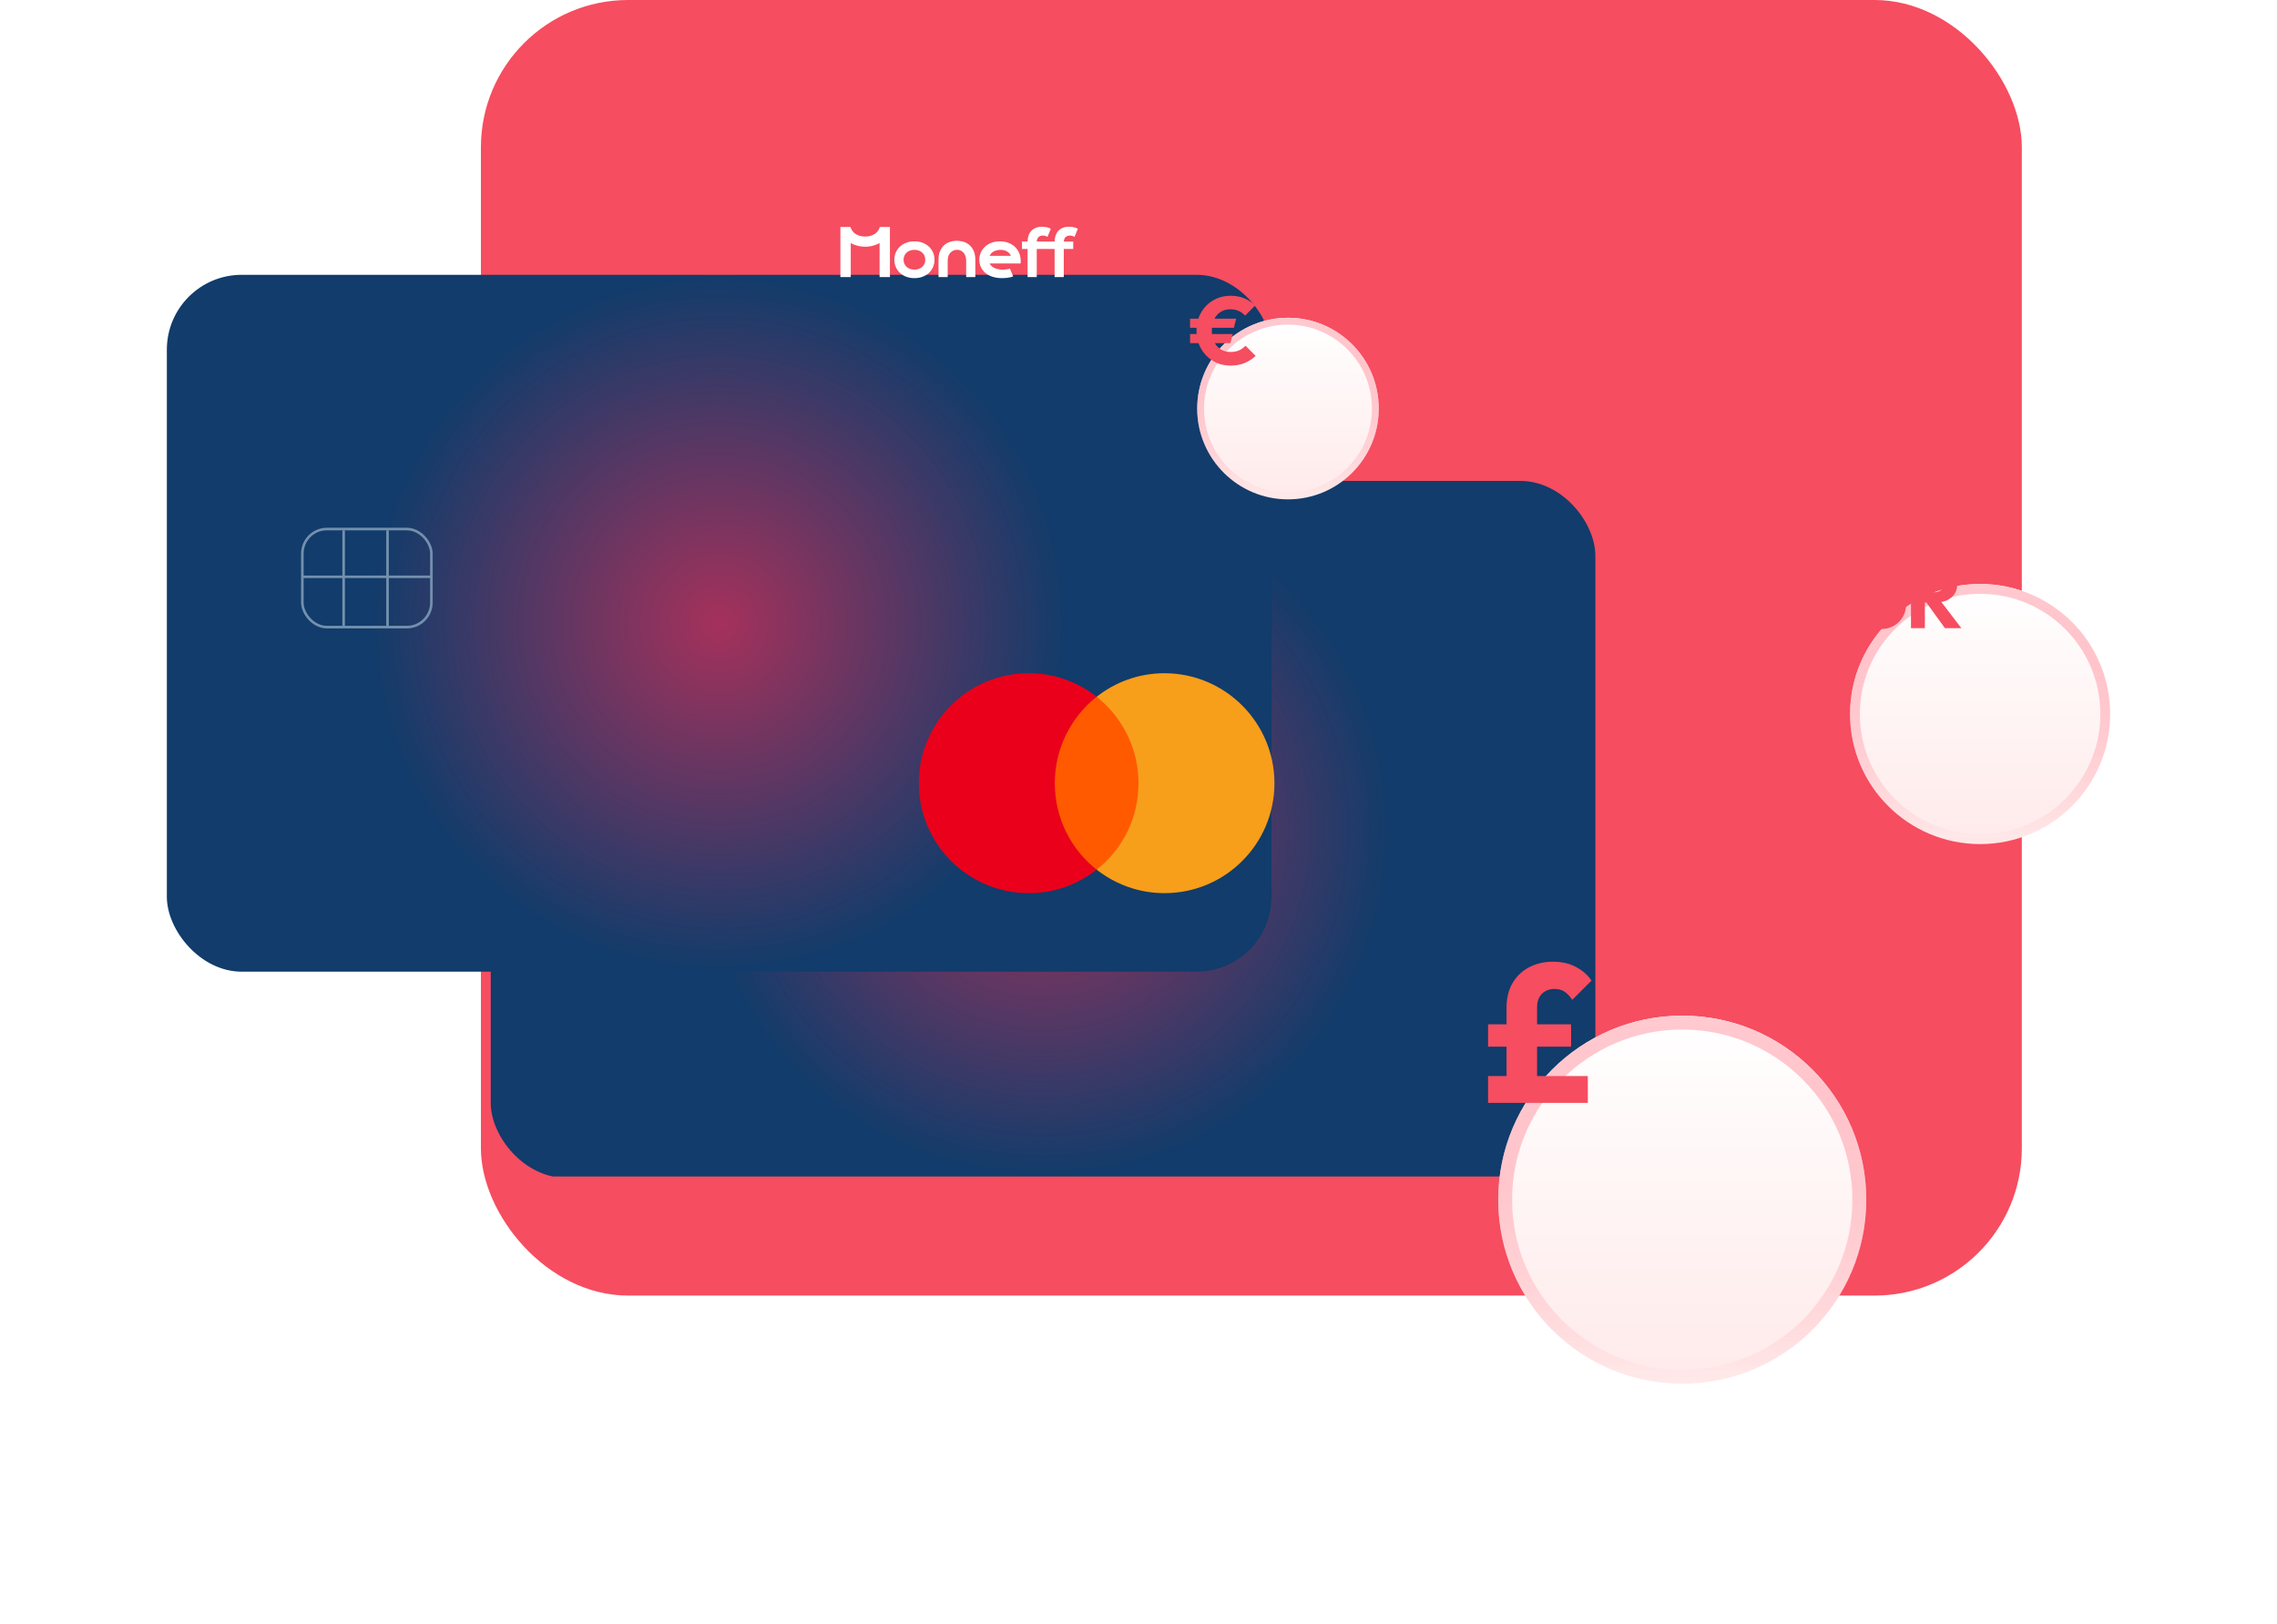 <svg width="464" height="331" viewBox="0 0 464 331" fill="none" xmlns="http://www.w3.org/2000/svg">
<rect x="98" width="314" height="264" rx="30" fill="#F64D60"/>
<g filter="url(#filter0_d_4571_1786)">
<g clip-path="url(#clip0_4571_1786)">
<rect x="80" y="74" width="225.096" height="141.737" fill="#113C6B"/>
<circle cx="192.548" cy="145" r="71" fill="url(#paint0_radial_4571_1786)"/>
<rect x="107.611" y="125.804" width="26.296" height="19.985" rx="4.996" stroke="#7390AE" stroke-width="0.526"/>
<line x1="116.026" y1="126.067" x2="116.026" y2="145.526" stroke="#7390AE" stroke-width="0.526"/>
<line x1="107.611" y1="135.533" x2="133.908" y2="135.533" stroke="#7390AE" stroke-width="0.526"/>
<line x1="124.967" y1="126.067" x2="124.967" y2="145.526" stroke="#7390AE" stroke-width="0.526"/>
</g>
</g>
<g filter="url(#filter1_d_4571_1786)">
<g clip-path="url(#clip1_4571_1786)">
<rect x="9" y="29" width="235" height="148" fill="#113C6B"/>
<circle cx="126.548" cy="103" r="71" fill="url(#paint1_radial_4571_1786)"/>
<rect x="41.611" y="83.804" width="26.296" height="19.985" rx="4.996" stroke="#7390AE" stroke-width="0.526"/>
<line x1="50.026" y1="84.067" x2="50.026" y2="103.526" stroke="#7390AE" stroke-width="0.526"/>
<line x1="41.611" y1="93.533" x2="67.908" y2="93.533" stroke="#7390AE" stroke-width="0.526"/>
<line x1="58.967" y1="84.067" x2="58.967" y2="103.526" stroke="#7390AE" stroke-width="0.526"/>
</g>
</g>
<path d="M179.283 46.251L179.235 46.404C179.217 46.459 179.198 46.513 179.176 46.567C179.042 46.884 178.857 47.152 178.61 47.388C178.357 47.63 178.048 47.819 177.666 47.968C177.279 48.118 176.819 48.195 176.3 48.195C175.781 48.195 175.321 48.118 174.934 47.968C174.552 47.819 174.243 47.629 173.989 47.387C173.742 47.151 173.557 46.884 173.424 46.569C173.4 46.511 173.305 46.251 173.305 46.251H171.252V56.46H173.362V49.52C173.614 49.663 173.882 49.789 174.165 49.895C174.175 49.898 174.184 49.903 174.193 49.906C174.228 49.92 174.264 49.93 174.299 49.943C174.317 49.949 174.336 49.956 174.355 49.962C174.78 50.11 175.24 50.208 175.73 50.249C175.909 50.264 176.093 50.271 176.277 50.271C176.285 50.271 176.292 50.272 176.3 50.272H176.301C176.492 50.272 176.684 50.264 176.871 50.249C177.362 50.209 177.823 50.11 178.248 49.961C178.264 49.956 178.281 49.95 178.298 49.944C178.334 49.931 178.371 49.92 178.407 49.906C178.417 49.903 178.426 49.898 178.436 49.895C178.719 49.789 178.987 49.663 179.238 49.52V56.46H181.348V46.251H179.283Z" fill="white"/>
<path d="M189.321 50.279C188.967 49.941 188.533 49.671 188.032 49.476C187.531 49.281 186.962 49.182 186.339 49.182C185.716 49.182 185.147 49.281 184.646 49.476C184.145 49.67 183.711 49.941 183.357 50.279C183.003 50.617 182.726 51.017 182.535 51.47C182.344 51.923 182.247 52.414 182.247 52.929C182.247 53.445 182.344 53.936 182.535 54.389C182.726 54.841 183.003 55.242 183.357 55.58C183.711 55.918 184.144 56.188 184.646 56.383C185.147 56.578 185.717 56.677 186.339 56.677C186.962 56.677 187.531 56.578 188.032 56.383C188.534 56.188 188.968 55.917 189.321 55.58C189.676 55.242 189.952 54.841 190.143 54.389C190.334 53.937 190.431 53.446 190.431 52.929C190.431 52.413 190.335 51.922 190.143 51.47C189.952 51.018 189.675 50.617 189.321 50.279ZM188.552 52.929C188.552 53.2 188.502 53.459 188.404 53.7C188.305 53.941 188.16 54.157 187.972 54.34C187.783 54.524 187.549 54.673 187.277 54.781C187.005 54.89 186.689 54.945 186.339 54.945C185.989 54.945 185.674 54.89 185.401 54.781C185.128 54.672 184.895 54.524 184.706 54.34C184.518 54.156 184.373 53.941 184.274 53.7C184.176 53.459 184.126 53.2 184.126 52.929C184.126 52.659 184.176 52.399 184.274 52.156C184.373 51.913 184.518 51.697 184.706 51.513C184.894 51.329 185.128 51.181 185.401 51.072C185.672 50.963 185.988 50.908 186.339 50.908C186.689 50.908 187.005 50.963 187.277 51.072C187.549 51.181 187.782 51.329 187.971 51.513C188.159 51.697 188.304 51.913 188.403 52.155C188.502 52.399 188.552 52.66 188.552 52.929Z" fill="white"/>
<path d="M198.471 51.252C198.121 50.35 197.416 49.651 196.536 49.333C195.16 48.835 193.202 48.988 192.122 50.241C191.876 50.526 191.676 50.867 191.526 51.253C191.343 51.726 191.25 52.28 191.25 52.898V56.46H193.119V53.025C193.131 52.707 193.181 52.422 193.264 52.176C193.493 51.506 194.07 51.026 194.77 50.922C195.43 50.824 196.059 51.088 196.452 51.629C196.716 51.991 196.856 52.447 196.879 53.021L196.88 54.695C196.88 55.114 196.88 55.532 196.881 55.846C196.883 56.46 196.883 56.46 196.977 56.46H198.747V52.754L198.741 52.721C198.725 52.166 198.634 51.672 198.471 51.252Z" fill="white"/>
<path d="M219.563 46.57C219.33 46.451 219.057 46.359 218.755 46.295C218.455 46.232 218.144 46.2 217.831 46.2C217.382 46.2 216.971 46.271 216.611 46.41C216.249 46.55 215.937 46.756 215.684 47.022C215.432 47.287 215.236 47.616 215.103 48C214.98 48.357 214.913 48.766 214.905 49.216H211.27C211.297 48.819 211.413 48.519 211.616 48.322C211.834 48.111 212.128 48.004 212.488 48.004C212.676 48.004 212.85 48.027 213.006 48.072C213.162 48.117 213.283 48.166 213.367 48.218L213.461 48.275L214.129 46.607L214.055 46.569C213.821 46.451 213.549 46.358 213.247 46.295C212.947 46.232 212.636 46.2 212.323 46.2C211.873 46.2 211.463 46.271 211.103 46.41C210.74 46.55 210.429 46.756 210.176 47.022C209.923 47.287 209.728 47.616 209.595 48C209.471 48.357 209.405 48.765 209.397 49.216H208.246V50.727H209.396V56.46H211.265V50.727H214.904V56.46H216.773V50.727H218.703V49.216H216.778C216.805 48.819 216.921 48.519 217.124 48.322C217.342 48.111 217.636 48.004 217.996 48.004C218.184 48.004 218.358 48.027 218.514 48.072C218.67 48.117 218.791 48.166 218.875 48.218L218.968 48.275L219.637 46.607L219.563 46.57Z" fill="white"/>
<path d="M206.857 50.339C206.492 49.981 206.041 49.696 205.517 49.49C204.994 49.286 204.4 49.182 203.751 49.182C203.097 49.182 202.504 49.285 201.989 49.487C201.473 49.691 201.031 49.967 200.675 50.309C200.319 50.651 200.042 51.051 199.852 51.497C199.662 51.943 199.566 52.416 199.566 52.905C199.566 53.43 199.666 53.927 199.864 54.383C200.062 54.84 200.361 55.244 200.753 55.583C201.143 55.92 201.634 56.19 202.213 56.385C202.789 56.578 203.467 56.677 204.229 56.677C204.526 56.677 204.814 56.663 205.083 56.635C205.353 56.606 205.615 56.564 205.862 56.51C206.02 56.475 206.17 56.427 206.316 56.381L206.462 56.335L205.801 54.748L205.642 54.789C205.605 54.799 205.567 54.81 205.529 54.819C204.778 54.987 203.972 54.978 203.355 54.842C203.046 54.775 202.771 54.678 202.535 54.555C202.303 54.432 202.107 54.286 201.955 54.119C201.834 53.988 201.739 53.844 201.67 53.691H207.97L207.979 53.611C207.988 53.544 207.992 53.471 207.995 53.389C207.996 53.311 207.997 53.237 207.997 53.169C207.997 52.618 207.899 52.093 207.703 51.609C207.507 51.125 207.223 50.697 206.857 50.339ZM201.668 52.127C201.724 51.993 201.801 51.863 201.896 51.74C202.021 51.582 202.179 51.44 202.366 51.318C202.555 51.196 202.779 51.097 203.031 51.024C203.284 50.951 203.568 50.914 203.876 50.914C204.165 50.914 204.434 50.949 204.676 51.018C204.915 51.087 205.129 51.182 205.31 51.302C205.49 51.421 205.642 51.563 205.763 51.724C205.857 51.85 205.933 51.985 205.989 52.126H201.668V52.127Z" fill="white"/>
<path d="M233.248 141.978H213.64V177.206H233.248V141.978Z" fill="#FF5A00"/>
<path d="M214.946 159.592C214.946 152.435 218.31 146.083 223.474 141.978C219.674 138.991 214.88 137.185 209.652 137.185C197.266 137.185 187.245 147.207 187.245 159.592C187.245 171.978 197.266 182 209.652 182C214.88 182 219.674 180.194 223.474 177.207C218.303 173.16 214.946 166.75 214.946 159.592Z" fill="#EB001B"/>
<path d="M259.702 159.592C259.702 171.978 249.68 182 237.295 182C232.066 182 227.273 180.194 223.473 177.207C228.702 173.095 232.001 166.75 232.001 159.592C232.001 152.435 228.636 146.083 223.473 141.978C227.266 138.991 232.059 137.185 237.287 137.185C249.68 137.185 259.702 147.272 259.702 159.592Z" fill="#F79E1B"/>
<g filter="url(#filter2_d_4571_1786)">
<circle cx="383.5" cy="121.5" r="26.5" fill="url(#paint2_linear_4571_1786)"/>
<circle cx="383.5" cy="121.5" r="25.5" stroke="url(#paint3_linear_4571_1786)" stroke-width="2"/>
</g>
<path d="M368.224 128V115.292H371.05V128H368.224ZM370.384 128V125.552H377.35V128H370.384ZM370.384 122.69V120.332H376.72V122.69H370.384ZM370.384 117.722V115.292H377.26V117.722H370.384ZM383.15 128.198C382.106 128.198 381.182 127.976 380.378 127.532C379.586 127.088 378.962 126.476 378.506 125.696C378.062 124.904 377.84 124.004 377.84 122.996V115.292H380.684V123.158C380.684 123.662 380.792 124.1 381.008 124.472C381.224 124.844 381.518 125.132 381.89 125.336C382.274 125.528 382.694 125.624 383.15 125.624C383.63 125.624 384.05 125.528 384.41 125.336C384.77 125.132 385.052 124.85 385.256 124.49C385.472 124.118 385.58 123.68 385.58 123.176V115.292H388.424V123.014C388.424 124.022 388.202 124.916 387.758 125.696C387.314 126.476 386.696 127.088 385.904 127.532C385.112 127.976 384.194 128.198 383.15 128.198ZM391.577 122.762V120.674H394.259C394.823 120.674 395.255 120.53 395.555 120.242C395.867 119.954 396.023 119.564 396.023 119.072C396.023 118.616 395.873 118.238 395.573 117.938C395.273 117.638 394.841 117.488 394.277 117.488H391.577V115.292H394.601C395.441 115.292 396.179 115.454 396.815 115.778C397.451 116.09 397.949 116.528 398.309 117.092C398.669 117.656 398.849 118.304 398.849 119.036C398.849 119.78 398.669 120.434 398.309 120.998C397.949 121.55 397.445 121.982 396.797 122.294C396.149 122.606 395.387 122.762 394.511 122.762H391.577ZM389.417 128V115.292H392.243V128H389.417ZM396.329 128L392.369 122.528L394.961 121.826L399.677 128H396.329Z" fill="#F64D60"/>
<g filter="url(#filter3_d_4571_1786)">
<circle cx="314.5" cy="210.5" r="37.5" fill="url(#paint4_linear_4571_1786)"/>
<circle cx="314.5" cy="210.5" r="36.085" stroke="url(#paint5_linear_4571_1786)" stroke-width="2.83"/>
</g>
<path d="M307 224.736V205.281C307 203.406 307.396 201.768 308.189 200.368C309.008 198.968 310.13 197.885 311.557 197.119C313.009 196.353 314.634 195.97 316.43 195.97C318.253 195.97 319.825 196.326 321.145 197.04C322.492 197.753 323.549 198.677 324.315 199.813L320.392 203.736C319.891 202.996 319.362 202.441 318.808 202.072C318.279 201.702 317.579 201.517 316.708 201.517C316.021 201.517 315.413 201.675 314.885 201.992C314.357 202.283 313.947 202.706 313.657 203.26C313.366 203.789 313.221 204.436 313.221 205.202V224.736H307ZM303.236 224.736V219.268H323.562V224.736H303.236ZM303.236 213.285V208.728H320.155V213.285H303.236Z" fill="#F64D60"/>
<g filter="url(#filter4_d_4571_1786)">
<circle cx="248.5" cy="66.5" r="18.5" fill="url(#paint6_linear_4571_1786)"/>
<circle cx="248.5" cy="66.5" r="17.802" stroke="url(#paint7_linear_4571_1786)" stroke-width="1.396"/>
</g>
<path d="M250.776 74.498C249.772 74.498 248.847 74.322 248 73.97C247.166 73.605 246.43 73.097 245.791 72.445C245.166 71.794 244.677 71.038 244.325 70.178C243.986 69.305 243.817 68.367 243.817 67.363C243.817 66.36 243.986 65.428 244.325 64.568C244.677 63.695 245.166 62.939 245.791 62.3C246.417 61.662 247.146 61.167 247.98 60.815C248.828 60.45 249.753 60.268 250.756 60.268C251.812 60.268 252.75 60.444 253.571 60.795C254.405 61.147 255.141 61.629 255.78 62.242L253.727 64.314C253.362 63.91 252.932 63.597 252.437 63.376C251.955 63.141 251.382 63.024 250.717 63.024C249.961 63.024 249.297 63.206 248.723 63.571C248.163 63.923 247.726 64.425 247.414 65.076C247.101 65.728 246.944 66.49 246.944 67.363C246.944 68.236 247.101 69.005 247.414 69.67C247.739 70.321 248.189 70.83 248.762 71.195C249.336 71.546 250.007 71.722 250.776 71.722C251.427 71.722 252.001 71.612 252.496 71.39C252.991 71.168 253.428 70.856 253.806 70.452L255.878 72.524C255.213 73.136 254.464 73.618 253.63 73.97C252.809 74.322 251.857 74.498 250.776 74.498ZM242.507 66.796V64.939H251.909L251.44 66.796H242.507ZM242.507 69.924V68.067H251.206L250.737 69.924H242.507Z" fill="#F64D60"/>
<defs>
<filter id="filter0_d_4571_1786" x="66" y="64" width="293.096" height="210" filterUnits="userSpaceOnUse" color-interpolation-filters="sRGB">
<feFlood flood-opacity="0" result="BackgroundImageFix"/>
<feColorMatrix in="SourceAlpha" type="matrix" values="0 0 0 0 0 0 0 0 0 0 0 0 0 0 0 0 0 0 127 0" result="hardAlpha"/>
<feOffset dx="20" dy="24"/>
<feGaussianBlur stdDeviation="17"/>
<feComposite in2="hardAlpha" operator="out"/>
<feColorMatrix type="matrix" values="0 0 0 0 0 0 0 0 0 0 0 0 0 0 0 0 0 0 0.25 0"/>
<feBlend mode="normal" in2="BackgroundImageFix" result="effect1_dropShadow_4571_1786"/>
<feBlend mode="normal" in="SourceGraphic" in2="effect1_dropShadow_4571_1786" result="shape"/>
</filter>
<filter id="filter1_d_4571_1786" x="0" y="22" width="293.096" height="210" filterUnits="userSpaceOnUse" color-interpolation-filters="sRGB">
<feFlood flood-opacity="0" result="BackgroundImageFix"/>
<feColorMatrix in="SourceAlpha" type="matrix" values="0 0 0 0 0 0 0 0 0 0 0 0 0 0 0 0 0 0 127 0" result="hardAlpha"/>
<feOffset dx="20" dy="24"/>
<feGaussianBlur stdDeviation="17"/>
<feComposite in2="hardAlpha" operator="out"/>
<feColorMatrix type="matrix" values="0 0 0 0 0 0 0 0 0 0 0 0 0 0 0 0 0 0 0.15 0"/>
<feBlend mode="normal" in2="BackgroundImageFix" result="effect1_dropShadow_4571_1786"/>
<feBlend mode="normal" in="SourceGraphic" in2="effect1_dropShadow_4571_1786" result="shape"/>
</filter>
<filter id="filter2_d_4571_1786" x="343" y="85" width="121" height="121" filterUnits="userSpaceOnUse" color-interpolation-filters="sRGB">
<feFlood flood-opacity="0" result="BackgroundImageFix"/>
<feColorMatrix in="SourceAlpha" type="matrix" values="0 0 0 0 0 0 0 0 0 0 0 0 0 0 0 0 0 0 127 0" result="hardAlpha"/>
<feOffset dx="20" dy="24"/>
<feGaussianBlur stdDeviation="17"/>
<feComposite in2="hardAlpha" operator="out"/>
<feColorMatrix type="matrix" values="0 0 0 0 0 0 0 0 0 0 0 0 0 0 0 0 0 0 0.25 0"/>
<feBlend mode="normal" in2="BackgroundImageFix" result="effect1_dropShadow_4571_1786"/>
<feBlend mode="normal" in="SourceGraphic" in2="effect1_dropShadow_4571_1786" result="shape"/>
</filter>
<filter id="filter3_d_4571_1786" x="257.189" y="158.849" width="171.226" height="171.226" filterUnits="userSpaceOnUse" color-interpolation-filters="sRGB">
<feFlood flood-opacity="0" result="BackgroundImageFix"/>
<feColorMatrix in="SourceAlpha" type="matrix" values="0 0 0 0 0 0 0 0 0 0 0 0 0 0 0 0 0 0 127 0" result="hardAlpha"/>
<feOffset dx="28.302" dy="33.962"/>
<feGaussianBlur stdDeviation="24.057"/>
<feComposite in2="hardAlpha" operator="out"/>
<feColorMatrix type="matrix" values="0 0 0 0 0 0 0 0 0 0 0 0 0 0 0 0 0 0 0.25 0"/>
<feBlend mode="normal" in2="BackgroundImageFix" result="effect1_dropShadow_4571_1786"/>
<feBlend mode="normal" in="SourceGraphic" in2="effect1_dropShadow_4571_1786" result="shape"/>
</filter>
<filter id="filter4_d_4571_1786" x="220.226" y="41.019" width="84.472" height="84.472" filterUnits="userSpaceOnUse" color-interpolation-filters="sRGB">
<feFlood flood-opacity="0" result="BackgroundImageFix"/>
<feColorMatrix in="SourceAlpha" type="matrix" values="0 0 0 0 0 0 0 0 0 0 0 0 0 0 0 0 0 0 127 0" result="hardAlpha"/>
<feOffset dx="13.962" dy="16.755"/>
<feGaussianBlur stdDeviation="11.868"/>
<feComposite in2="hardAlpha" operator="out"/>
<feColorMatrix type="matrix" values="0 0 0 0 0 0 0 0 0 0 0 0 0 0 0 0 0 0 0.25 0"/>
<feBlend mode="normal" in2="BackgroundImageFix" result="effect1_dropShadow_4571_1786"/>
<feBlend mode="normal" in="SourceGraphic" in2="effect1_dropShadow_4571_1786" result="shape"/>
</filter>
<radialGradient id="paint0_radial_4571_1786" cx="0" cy="0" r="1" gradientUnits="userSpaceOnUse" gradientTransform="translate(192.548 145) rotate(90) scale(71)">
<stop stop-color="#D12E56" stop-opacity="0.77"/>
<stop offset="1" stop-color="#D12E56" stop-opacity="0"/>
</radialGradient>
<radialGradient id="paint1_radial_4571_1786" cx="0" cy="0" r="1" gradientUnits="userSpaceOnUse" gradientTransform="translate(126.548 103) rotate(90) scale(71)">
<stop stop-color="#D12E56" stop-opacity="0.77"/>
<stop offset="1" stop-color="#D12E56" stop-opacity="0"/>
</radialGradient>
<linearGradient id="paint2_linear_4571_1786" x1="383.5" y1="95" x2="383.5" y2="148" gradientUnits="userSpaceOnUse">
<stop stop-color="white"/>
<stop offset="1" stop-color="#FFEAEA"/>
</linearGradient>
<linearGradient id="paint3_linear_4571_1786" x1="383.5" y1="95" x2="383.5" y2="148" gradientUnits="userSpaceOnUse">
<stop stop-color="#FFCAD0"/>
<stop offset="1" stop-color="#FF6D7E" stop-opacity="0"/>
</linearGradient>
<linearGradient id="paint4_linear_4571_1786" x1="314.5" y1="173" x2="314.5" y2="248" gradientUnits="userSpaceOnUse">
<stop stop-color="white"/>
<stop offset="1" stop-color="#FFEAEA"/>
</linearGradient>
<linearGradient id="paint5_linear_4571_1786" x1="314.5" y1="173" x2="314.5" y2="248" gradientUnits="userSpaceOnUse">
<stop stop-color="#FFCAD0"/>
<stop offset="1" stop-color="#FF6D7E" stop-opacity="0"/>
</linearGradient>
<linearGradient id="paint6_linear_4571_1786" x1="248.5" y1="48" x2="248.5" y2="85" gradientUnits="userSpaceOnUse">
<stop stop-color="white"/>
<stop offset="1" stop-color="#FFEAEA"/>
</linearGradient>
<linearGradient id="paint7_linear_4571_1786" x1="248.5" y1="48" x2="248.5" y2="85" gradientUnits="userSpaceOnUse">
<stop stop-color="#FFCAD0"/>
<stop offset="1" stop-color="#FF6D7E" stop-opacity="0"/>
</linearGradient>
<clipPath id="clip0_4571_1786">
<rect x="80" y="74" width="225.096" height="142" rx="15.252" fill="white"/>
</clipPath>
<clipPath id="clip1_4571_1786">
<rect x="14" y="32" width="225.096" height="142" rx="15.252" fill="white"/>
</clipPath>
</defs>
</svg>
